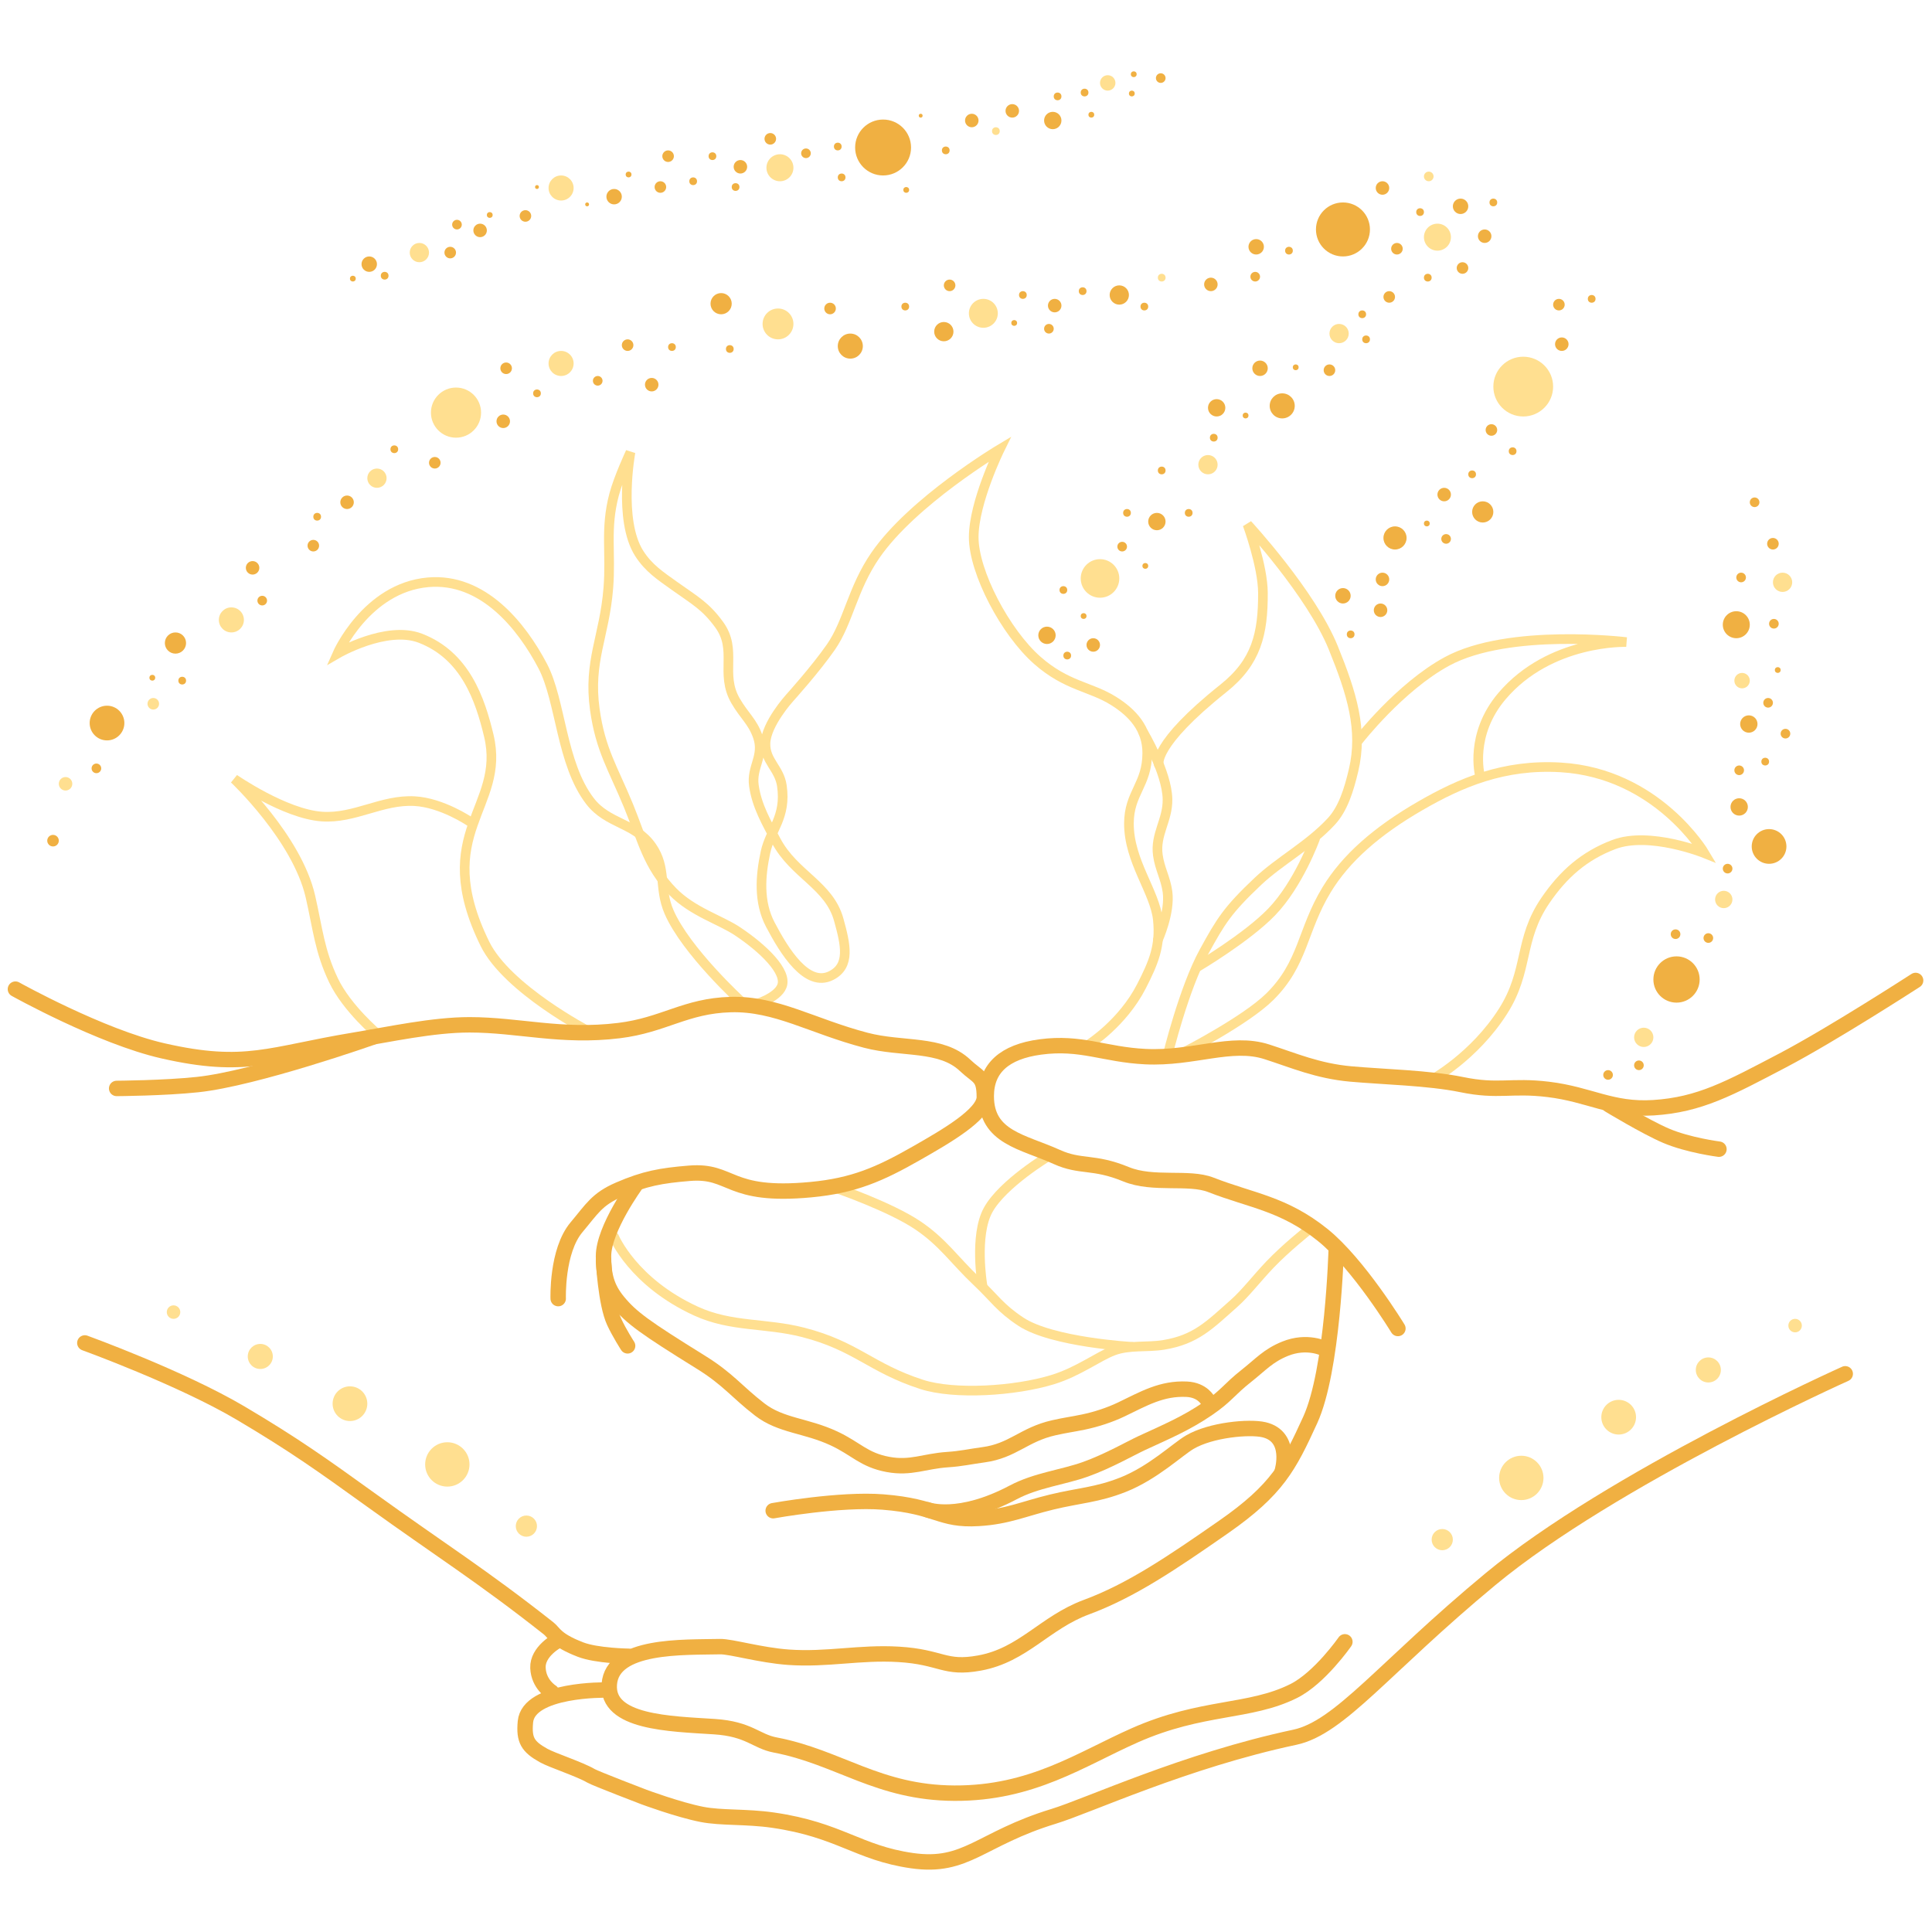 <svg width="1002" height="1002" viewBox="0 0 1002 1002" fill="none" xmlns="http://www.w3.org/2000/svg">
<path d="M196 536.5C196 536.5 179.946 523.026 173 508.5C165.698 493.23 164.786 481.497 161 465C154 434.5 121.5 404 121.5 404C121.5 404 147.744 422.194 167 423.5C183.967 424.651 198.019 414.574 215 415.5C229.181 416.273 243.5 426 243.5 426" stroke="#FFDF90" stroke-width="5" stroke-linecap="round"/>
<path d="M305.5 535C305.5 535 263.005 512.913 251.5 489.5C223 431.5 262.5 419 253.5 381.5C248.991 362.714 241.374 340.005 218 331C200.394 324.217 175 339 175 339C175 339 190 304.831 222 302C250.4 299.488 270.5 324.5 281.5 345.5C290.929 363.5 291 396 306 415.5C315.213 427.477 329.35 426.61 338 439C345.863 450.262 341.531 460.401 347 473C355.817 493.313 384.5 519.5 384.5 519.5" stroke="#FFDF90" stroke-width="5" stroke-linecap="round"/>
<path d="M391.5 521C391.5 521 403.046 517.635 405.5 511.5C408.5 504 395.629 491.753 382.5 483C373.5 477 359.235 472.918 349 462.5C335.828 449.093 333.148 435.383 326 418C317.986 398.512 311.394 388.871 308.501 368C305.011 342.834 313.478 330.326 315.5 305C316.962 286.687 313.773 274.253 318.5 256.5C320.87 247.6 327 234.5 327 234.5C327 234.5 320.469 269.678 331.5 287C336.395 294.686 342.585 298.703 350 304C360.5 311.5 365.917 314.276 373 324C382.604 337.186 373.299 349.398 381.5 363.5C386.025 371.281 390.302 374.253 393 382C396.553 392.202 389.586 397.625 391 407.5C392.507 418.02 397.485 426.552 402.5 436C411.854 453.622 430.02 458.995 435 477C438.543 489.81 441.167 500.916 431 506C418.5 512.25 406.869 493.542 399.5 479.5C393.366 467.812 394.341 454.366 397 442C399.5 430.375 407.916 423.901 405.5 407.5C404.158 398.388 396.739 394.707 397 385.5C397.285 375.462 409.5 362 409.5 362C409.5 362 422.97 347.099 431 335.5C440 322.5 442.104 305.26 454 288C473.339 259.941 518.5 233 518.5 233C518.5 233 505.069 260.282 505 278.5C504.931 296.718 521.5 328 538 342.5C553.229 355.883 565.5 356 577.5 363.5C587.24 369.587 595 377.844 595 390.5C595 407 585.565 411.175 585.5 427C585.42 446.637 599 462.5 600.5 477C601.919 490.715 598.276 499.224 592 511.5C582.286 530.5 565 541.5 565 541.5" stroke="#FFDF90" stroke-width="5" stroke-linecap="round"/>
<path d="M600.5 487.5C600.5 487.5 606.987 473.291 605.5 462.5C604.52 455.388 601.48 450.612 600.5 443.5C599.013 432.709 605.692 425.391 605.5 414.5C605.252 400.469 593 380 593 380" stroke="#FFDF90" stroke-width="5" stroke-linecap="round"/>
<path d="M601 396.5C601 396.5 597.499 386.5 634.5 357C651.643 343.332 655.078 328.755 655 307.5C654.949 293.526 647 272 647 272C647 272 680.022 307.7 691.5 336C701.103 359.679 706.957 378.5 702 399.5C699.549 409.881 696.5 419.5 690.5 426C679.162 438.282 663.524 446.598 652.5 457C636.552 472.048 633.151 477.755 624.5 493.5C613.914 512.766 605.5 547.5 605.5 547.5" stroke="#FFDF90" stroke-width="5" stroke-linecap="round"/>
<path d="M621 501.5C621 501.5 646.615 486.345 659.5 473C673.5 458.5 682 435 682 435" stroke="#FFDF90" stroke-width="5" stroke-linecap="round"/>
<path d="M704.5 384C704.5 384 726 356.271 750.5 343C782.619 325.602 843.5 333 843.5 333C843.5 333 804 331.611 779 361C762.023 380.957 767.5 402 767.5 402" stroke="#FFDF90" stroke-width="5" stroke-linecap="round"/>
<path d="M614.5 545.5C614.5 545.5 645.953 529.363 658.5 517C676.103 499.655 675.191 482.634 688 461.5C698 445 714.131 430.931 736.5 418C757.5 405.86 779.994 396.23 809.5 398C859.5 401 884 442.5 884 442.5C884 442.5 855.477 431.005 837 438C821.59 443.834 810.793 453.393 801.5 467C787.5 487.5 793 503.289 779.5 524.5C764.5 548.068 742.5 560 742.5 560" stroke="#FFDF90" stroke-width="5" stroke-linecap="round"/>
<path d="M318.5 641.5C318.5 641.5 328.238 665 361 680C379.279 688.369 397.027 686.003 416.5 691C444.192 698.106 451.496 709.425 478 718C495 723.5 526.5 721.5 546 715.5C559.287 711.412 569.5 703.5 577.5 700.5C585.727 697.415 594.829 698.92 603.5 697.5C620.22 694.762 627.316 687.233 640 676C646 670.686 651.626 663.229 658.5 656C666.881 647.185 678.5 638 678.5 638" stroke="#FFDF90" stroke-width="5" stroke-linecap="round"/>
<path d="M587 698.5C587 698.5 545.766 696.204 529.5 685.5C518.658 678.365 515.931 673.416 506.5 664.5C495.141 653.761 488.97 644.226 476 635.5C461.798 625.945 434.5 616.5 434.5 616.5" stroke="#FFDF90" stroke-width="5" stroke-linecap="round"/>
<path d="M509.5 666.5C509.5 666.5 505.138 640.784 512.499 627.5C520.098 613.789 544 599.5 544 599.5" stroke="#FFDF90" stroke-width="5" stroke-linecap="round"/>
<path d="M993.5 508.5C993.5 508.5 950.117 536.577 924.5 550C896.943 564.439 881.501 573 857.5 574.5C835.757 575.859 824.628 567.619 803 565C783.422 562.629 777.316 566.477 758 562.5C741 559 717 558.5 700.5 557C683.325 555.439 671 550 657 545.5C638.5 539.554 618.963 549.232 594 548C572.653 546.946 560.68 540.138 539.5 543C521 545.5 511.5 554 511.5 568.5C511.5 590 530.611 592.107 548 600C560.5 605.674 567 602 584 609C598.083 614.799 616.5 610 628 614.5C649.01 622.721 665.681 624.158 686 640.5C704.594 655.454 725 689 725 689" stroke="#F0B042" stroke-width="8" stroke-linecap="round"/>
<path d="M44 696.5C44 696.5 94.099 714.677 125 733C152.377 749.234 166.677 759.393 192.5 778C228.359 803.839 249.797 817.128 284.5 844.5C287.5 846.866 288 850.48 301 855.5C309.561 858.806 326 859 326 859" stroke="#F0B042" stroke-width="8" stroke-linecap="round"/>
<path d="M693 648C693 648 691.338 710.672 679.5 736.5C668.5 760.5 662.5 772.5 634.5 792C607.769 810.616 586.499 825 563.499 833.5C541.793 841.522 530.763 858.341 507.999 862.5C489.63 865.856 488.499 859.347 465.999 858C445.923 856.798 429.062 860.911 408.999 859.5C394.479 858.479 378.999 853.878 373.499 854C354.5 854.42 317.555 852.762 316 873.5C314.5 893.5 347.499 894 370.5 895.5C388.5 896.674 392.097 903.117 402 905C435 911.276 455.358 929.821 495 930C535.199 930.182 560.452 912.421 588.5 900C623.5 884.5 648 888.5 671 877C684.466 870.267 697.5 851.5 697.5 851.5" stroke="#F0B042" stroke-width="8" stroke-linecap="round"/>
<path d="M314.5 876.5C314.5 876.5 274.083 875.772 272.5 893C271.629 902.48 273.678 905.877 282 910.5C286.5 913 300.5 917.5 306.5 921C308.943 922.425 334 932 334 932C334 932 351.701 938.579 364 941C374.161 943 386.872 941.952 401 944C435.5 949 445 961 473 965C501.363 969.052 508.222 953.696 546.5 942C564.5 936.5 614.574 913.112 671.5 901C695 896 717.5 865 773 819C836.007 766.778 957 712.5 957 712.5" stroke="#F0B042" stroke-width="8" stroke-linecap="round"/>
<path d="M891.5 596C891.5 596 875.657 593.99 864 589C853.441 584.48 834.5 573 834.5 573" stroke="#F0B042" stroke-width="8" stroke-linecap="round"/>
<path d="M8 513C8 513 52.135 537.626 84.5 545C127.609 554.822 139.878 546.712 183.5 539.5C202.203 536.408 224.543 531.5 243.5 531.5C269 531.5 291.062 538.164 321 534.5C344.375 531.639 355.459 521.637 379 521C402.541 520.363 421.086 532.171 449 539.5C468.055 544.503 488 540.664 500.5 552.5C507.264 558.905 510.5 558 510.5 569C510.5 578 490.354 589.511 475.5 598C456.146 609.061 442.693 614.911 420.5 617C377 621.095 380.123 606.64 357.5 608.5C342.914 609.699 334.429 611.181 321 617C309.567 621.954 307.024 626.967 299 636.5C288.618 648.834 289.5 673.5 289.5 673.5" stroke="#F0B042" stroke-width="8" stroke-linecap="round"/>
<path d="M286 877.5C286 877.5 279.339 873.5 278.999 865C278.66 856.5 289 851 289 851" stroke="#F0B042" stroke-width="8" stroke-linecap="round"/>
<path d="M401 783.5C401 783.5 435.619 777.223 458 779C486.5 781.262 487.071 788.716 507.5 787.5C522.604 786.601 530.793 782.559 545.5 779C559.572 775.595 569.043 775.341 582.5 770C598.007 763.845 610.543 751.815 617 748C628 741.5 648 739.75 655.5 741.5C670.5 745 665 763 665 763" stroke="#F0B042" stroke-width="8" stroke-linecap="round"/>
<path d="M481 783C481 783 497 789.088 525.5 774C537.5 767.647 551.24 766.215 563 762C574.76 757.785 586.5 751.05 592 748.5C604.682 742.62 614.958 738.385 626.5 730.5C636.087 723.95 637.385 720.692 646.5 713.5C653.985 707.594 657.666 703.085 666.5 699.5C678 694.834 687 699.5 687 699.5" stroke="#F0B042" stroke-width="8" stroke-linecap="round"/>
<path d="M626.5 726.5C626.5 726.5 623.766 720.897 615.5 720.5C602.489 719.875 593.241 725.358 581.5 731C575.597 733.837 568.413 736.17 562 737.5C555.488 738.851 552.987 739.035 546.5 740.5C531 744 525.328 752.446 510 754.5C503.033 755.434 498.514 756.54 491.5 757C479.423 757.792 472.398 761.718 460.5 759.5C447.986 757.167 444.038 751.378 432.5 746C417.986 739.236 405 739.5 394 731C381.98 721.712 377.781 715.364 363.5 706.5C334.5 688.5 327.5 683.5 320.5 675C314.479 667.688 313.016 660.972 313 651.5C312.976 637.214 330 614 330 614" stroke="#F0B042" stroke-width="8" stroke-linecap="round"/>
<path d="M325.5 698C325.5 698 321.222 691.402 318.5 685.5C314.154 676.075 313 654 313 654" stroke="#F0B042" stroke-width="8" stroke-linecap="round"/>
<path d="M60.5 564.5C60.5 564.5 85.22 564.346 102.5 562.5C132.72 559.271 193 538 193 538" stroke="#F0B042" stroke-width="8" stroke-linecap="round"/>
<circle cx="232" cy="759.5" r="11.5" fill="#FFDF90"/>
<circle cx="181.5" cy="728" r="9" fill="#FFDF90"/>
<circle cx="273" cy="791.5" r="5.5" fill="#FFDF90"/>
<circle cx="135" cy="703.5" r="6.5" fill="#FFDF90"/>
<circle cx="90" cy="680.5" r="3.5" fill="#FFDF90"/>
<circle cx="11.5" cy="11.5" r="11.5" transform="matrix(-1 0 0 1 800.5 755)" fill="#FFDF90"/>
<circle cx="9" cy="9" r="9" transform="matrix(-1 0 0 1 848.5 726)" fill="#FFDF90"/>
<circle cx="5.5" cy="5.5" r="5.5" transform="matrix(-1 0 0 1 753.5 793)" fill="#FFDF90"/>
<circle cx="6.5" cy="6.5" r="6.5" transform="matrix(-1 0 0 1 892.5 704)" fill="#FFDF90"/>
<circle cx="3.5" cy="3.5" r="3.5" transform="matrix(-1 0 0 1 934.5 684)" fill="#FFDF90"/>
<circle cx="869.5" cy="508" r="12" fill="#F0B042"/>
<circle cx="917.5" cy="439" r="9" fill="#F0B042"/>
<circle cx="852.5" cy="538" r="5" fill="#FFDF90"/>
<circle cx="850" cy="552.5" r="2.5" fill="#F0B042"/>
<circle cx="834" cy="557.5" r="2.5" fill="#F0B042"/>
<circle cx="894" cy="466.5" r="4.5" fill="#FFDF90"/>
<circle cx="869" cy="484.5" r="2.5" fill="#F0B042"/>
<circle cx="886" cy="486.5" r="2.5" fill="#F0B042"/>
<circle cx="896" cy="450.5" r="2.5" fill="#F0B042"/>
<circle cx="902" cy="418.5" r="4.5" fill="#F0B042"/>
<circle cx="907" cy="375.5" r="4.5" fill="#F0B042"/>
<circle cx="926" cy="380.5" r="2.5" fill="#F0B042"/>
<circle cx="915.5" cy="395" r="2" fill="#F0B042"/>
<circle cx="902" cy="399.5" r="2.5" fill="#F0B042"/>
<circle cx="917" cy="364.5" r="2.5" fill="#F0B042"/>
<circle cx="903.5" cy="353" r="4" fill="#FFDF90"/>
<circle cx="900.5" cy="324" r="7" fill="#F0B042"/>
<circle cx="924.5" cy="302" r="5" fill="#FFDF90"/>
<circle cx="920" cy="323.5" r="2.5" fill="#F0B042"/>
<circle cx="922" cy="347.5" r="1.5" fill="#F0B042"/>
<circle cx="903" cy="299.5" r="2.5" fill="#F0B042"/>
<circle cx="919.5" cy="282" r="3" fill="#F0B042"/>
<circle cx="910" cy="260.5" r="2.5" fill="#F0B042"/>
<circle cx="790" cy="200.5" r="15.5" fill="#FFDF90"/>
<circle cx="723.5" cy="279" r="6" fill="#F0B042"/>
<circle cx="769" cy="265.5" r="5.5" fill="#F0B042"/>
<circle cx="716" cy="316.5" r="3.5" fill="#F0B042"/>
<circle cx="717" cy="300.5" r="3.5" fill="#F0B042"/>
<circle cx="696.5" cy="309" r="4" fill="#F0B042"/>
<circle cx="700.5" cy="329" r="2" fill="#F0B042"/>
<circle cx="750" cy="279.5" r="2.5" fill="#F0B042"/>
<circle cx="740" cy="271.5" r="1.5" fill="#F0B042"/>
<circle cx="749" cy="256.5" r="3.5" fill="#F0B042"/>
<circle cx="763.5" cy="246" r="2" fill="#F0B042"/>
<circle cx="784.5" cy="234" r="2" fill="#F0B042"/>
<circle cx="773.5" cy="223" r="3" fill="#F0B042"/>
<circle cx="810" cy="178.5" r="3.5" fill="#F0B042"/>
<circle cx="808.5" cy="158" r="3" fill="#F0B042"/>
<circle cx="825.5" cy="155" r="2" fill="#F0B042"/>
<circle cx="570.5" cy="300" r="10" fill="#FFDF90"/>
<circle cx="551.5" cy="306" r="2" fill="#F0B042"/>
<circle cx="562" cy="319.5" r="1.5" fill="#F0B042"/>
<circle cx="567" cy="334.5" r="3.5" fill="#F0B042"/>
<circle cx="543" cy="329.5" r="4.5" fill="#F0B042"/>
<circle cx="553.5" cy="340" r="2" fill="#F0B042"/>
<circle cx="600" cy="270.5" r="4.5" fill="#F0B042"/>
<circle cx="584.5" cy="266" r="2" fill="#F0B042"/>
<circle cx="582" cy="283.5" r="2.5" fill="#F0B042"/>
<circle cx="594" cy="293.5" r="1.5" fill="#F0B042"/>
<circle cx="665" cy="210.5" r="6.5" fill="#F0B042"/>
<circle cx="631" cy="211.5" r="4.5" fill="#F0B042"/>
<circle cx="626.5" cy="241" r="5" fill="#FFDF90"/>
<circle cx="602.5" cy="244" r="2" fill="#F0B042"/>
<circle cx="616.5" cy="266" r="2" fill="#F0B042"/>
<circle cx="629.5" cy="227" r="2" fill="#F0B042"/>
<circle cx="646" cy="215.5" r="1.5" fill="#F0B042"/>
<circle cx="653.5" cy="191" r="4" fill="#F0B042"/>
<circle cx="672" cy="190.5" r="1.5" fill="#F0B042"/>
<circle cx="689.5" cy="192" r="3" fill="#F0B042"/>
<circle cx="694.5" cy="173" r="5" fill="#FFDF90"/>
<circle cx="708.5" cy="176" r="2" fill="#F0B042"/>
<circle cx="706.5" cy="163" r="2" fill="#F0B042"/>
<circle cx="720.5" cy="154" r="3" fill="#F0B042"/>
<circle cx="745.5" cy="123" r="7" fill="#FFDF90"/>
<circle cx="724.5" cy="129" r="3" fill="#F0B042"/>
<circle cx="740.5" cy="144" r="2" fill="#F0B042"/>
<circle cx="758.5" cy="139" r="3" fill="#F0B042"/>
<circle cx="770" cy="122.5" r="3.5" fill="#F0B042"/>
<circle cx="757.5" cy="107" r="4" fill="#F0B042"/>
<circle cx="774.5" cy="105" r="2" fill="#F0B042"/>
<circle cx="696.5" cy="119" r="14" fill="#F0B042"/>
<circle cx="717" cy="97.5" r="3.5" fill="#F0B042"/>
<circle cx="736.5" cy="110" r="2" fill="#F0B042"/>
<circle cx="741" cy="91.5" r="2.5" fill="#FFDF90"/>
<circle cx="510" cy="162.5" r="7.5" fill="#FFDF90"/>
<circle cx="547" cy="158.5" r="3.5" fill="#F0B042"/>
<circle cx="580.5" cy="153" r="5" fill="#F0B042"/>
<circle cx="628" cy="147.5" r="3.5" fill="#F0B042"/>
<circle cx="651.5" cy="128" r="4" fill="#F0B042"/>
<circle cx="651" cy="143.5" r="2.5" fill="#F0B042"/>
<circle cx="668.5" cy="130" r="2" fill="#F0B042"/>
<circle cx="602.5" cy="144" r="2" fill="#FFDF90"/>
<circle cx="593.5" cy="159" r="2" fill="#F0B042"/>
<circle cx="561.5" cy="151" r="2" fill="#F0B042"/>
<circle cx="544" cy="170.5" r="2.5" fill="#F0B042"/>
<circle cx="530.5" cy="153" r="2" fill="#F0B042"/>
<circle cx="526" cy="167.5" r="1.5" fill="#F0B042"/>
<circle cx="492.5" cy="148" r="3" fill="#F0B042"/>
<circle cx="489.5" cy="172" r="5" fill="#F0B042"/>
<circle cx="469.5" cy="159" r="2" fill="#F0B042"/>
<circle cx="441" cy="179.5" r="6.5" fill="#F0B042"/>
<circle cx="430.5" cy="160" r="3" fill="#F0B042"/>
<circle cx="403.5" cy="168" r="8" fill="#FFDF90"/>
<circle cx="374" cy="157.5" r="5.5" fill="#F0B042"/>
<circle cx="378.5" cy="181" r="2" fill="#F0B042"/>
<circle cx="291" cy="188.5" r="6.5" fill="#FFDF90"/>
<circle cx="325.5" cy="179" r="3" fill="#F0B042"/>
<circle cx="348.5" cy="180" r="2" fill="#F0B042"/>
<circle cx="338" cy="199.5" r="3.5" fill="#F0B042"/>
<circle cx="310" cy="197.5" r="2.5" fill="#F0B042"/>
<circle cx="236.5" cy="214" r="13" fill="#FFDF90"/>
<circle cx="261" cy="218.5" r="3.5" fill="#F0B042"/>
<circle cx="262.5" cy="191" r="3" fill="#F0B042"/>
<circle cx="278.5" cy="204" r="2" fill="#F0B042"/>
<circle cx="225.5" cy="240" r="3" fill="#F0B042"/>
<circle cx="204.5" cy="233" r="2" fill="#F0B042"/>
<circle cx="195.5" cy="248" r="5" fill="#FFDF90"/>
<circle cx="180" cy="260.5" r="3.5" fill="#F0B042"/>
<circle cx="164.5" cy="268" r="2" fill="#F0B042"/>
<circle cx="162.5" cy="283" r="3" fill="#F0B042"/>
<circle cx="131" cy="294.5" r="3.5" fill="#F0B042"/>
<circle cx="136" cy="311.5" r="2.5" fill="#F0B042"/>
<circle cx="120" cy="321.5" r="6.5" fill="#FFDF90"/>
<circle cx="91" cy="333.5" r="5.5" fill="#F0B042"/>
<circle cx="55.5" cy="375" r="9" fill="#F0B042"/>
<circle cx="79" cy="351.5" r="1.5" fill="#F0B042"/>
<circle cx="94.5" cy="353" r="2" fill="#F0B042"/>
<circle cx="79.5" cy="365" r="3" fill="#FFDF90"/>
<circle cx="50" cy="398.5" r="2.5" fill="#F0B042"/>
<circle cx="34" cy="406.5" r="3.5" fill="#FFDF90"/>
<circle cx="27.5" cy="436" r="3" fill="#F0B042"/>
<circle cx="458" cy="76.5" r="14.5" fill="#F0B042"/>
<circle cx="404.5" cy="87" r="7" fill="#FFDF90"/>
<circle cx="291" cy="97.5" r="6.5" fill="#FFDF90"/>
<circle cx="546" cy="62.5" r="4.5" fill="#F0B042"/>
<circle cx="525" cy="57.5" r="3.5" fill="#F0B042"/>
<circle cx="574.5" cy="43" r="4" fill="#FFDF90"/>
<circle cx="602" cy="40.5" r="2.5" fill="#F0B042"/>
<circle cx="342.5" cy="97" r="3" fill="#F0B042"/>
<circle cx="318.5" cy="102" r="4" fill="#F0B042"/>
<circle cx="384" cy="86.5" r="3.5" fill="#F0B042"/>
<circle cx="418" cy="79.5" r="2.5" fill="#F0B042"/>
<circle cx="434.5" cy="76" r="2" fill="#F0B042"/>
<circle cx="436.5" cy="92" r="2" fill="#F0B042"/>
<circle cx="399.5" cy="72" r="3" fill="#F0B042"/>
<circle cx="346.5" cy="81" r="3" fill="#F0B042"/>
<circle cx="359.5" cy="94" r="2" fill="#F0B042"/>
<circle cx="369.5" cy="81" r="2" fill="#F0B042"/>
<circle cx="381.5" cy="97" r="2" fill="#F0B042"/>
<circle cx="217.5" cy="131" r="5" fill="#FFDF90"/>
<circle cx="191.5" cy="137" r="4" fill="#F0B042"/>
<circle cx="183" cy="144.5" r="1.5" fill="#F0B042"/>
<circle cx="199.5" cy="143" r="2" fill="#F0B042"/>
<circle cx="237" cy="116.5" r="2.5" fill="#F0B042"/>
<circle cx="249" cy="119.5" r="3.5" fill="#F0B042"/>
<circle cx="233.5" cy="131" r="3" fill="#F0B042"/>
<circle cx="272.5" cy="112" r="3" fill="#F0B042"/>
<circle cx="278.5" cy="97" r="1" fill="#F0B042"/>
<circle cx="254" cy="111.5" r="1.5" fill="#F0B042"/>
<circle cx="304.5" cy="106" r="1" fill="#F0B042"/>
<circle cx="326" cy="90.5" r="1.5" fill="#F0B042"/>
<circle cx="470" cy="98.5" r="1.5" fill="#F0B042"/>
<circle cx="477.5" cy="60" r="1" fill="#F0B042"/>
<circle cx="490.5" cy="78" r="2" fill="#F0B042"/>
<circle cx="504" cy="62.5" r="3.5" fill="#F0B042"/>
<circle cx="516.5" cy="68" r="2" fill="#FFDF90"/>
<circle cx="562.5" cy="48" r="2" fill="#F0B042"/>
<circle cx="566" cy="59.5" r="1.5" fill="#F0B042"/>
<circle cx="548.5" cy="50" r="2" fill="#F0B042"/>
<circle cx="587" cy="48.5" r="1.5" fill="#F0B042"/>
<circle cx="588" cy="38.5" r="1.5" fill="#F0B042"/>
</svg>
